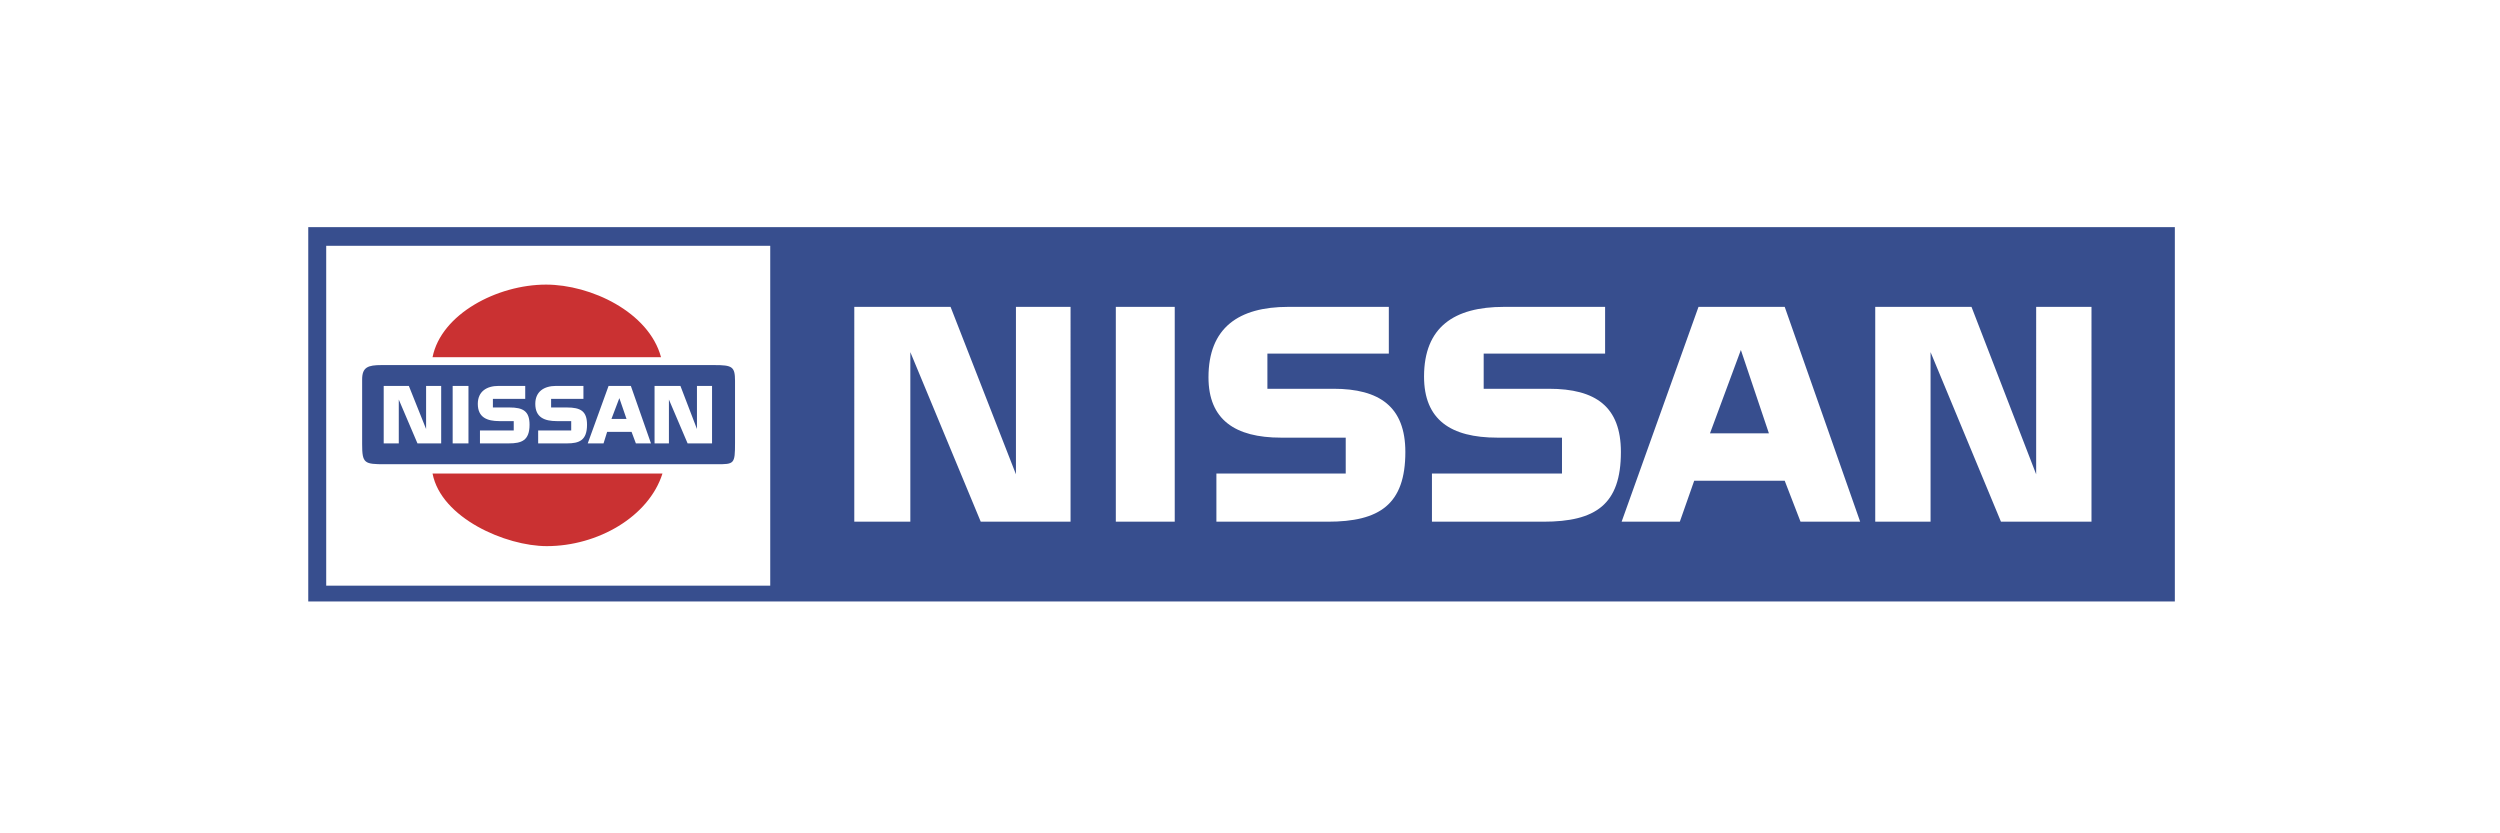 <?xml version="1.0" encoding="UTF-8"?> <svg xmlns="http://www.w3.org/2000/svg" height="200" width="600"><g style="clip-rule:evenodd;fill-rule:evenodd"><path style="fill:#374e8e" d="M8.504 78.756V114h175.748V78.756Zm43.497 33.756H10.195V80.515h41.807v31.997zm28.277-6.021h-8.456l-6.629-15.965v15.965h-5.277V86.265h9.065l6.155 15.762V86.265h5.142zm9.808 0H84.54V86.265h5.547v20.226zm14.41 0H94.01v-4.532h12.177v-3.382h-6.09c-4.329 0-6.832-1.691-6.832-5.683 0-4.668 2.841-6.63 7.509-6.63h9.471v4.397H98.812v3.314h6.225c4.33 0 6.764 1.691 6.764 5.953 0 4.94-2.434 6.563-7.305 6.563zm20.293 0h-10.484v-4.532h12.244v-3.382h-6.088c-4.396 0-6.9-1.691-6.9-5.75 0-4.667 2.842-6.562 7.508-6.562h9.539v4.397h-11.432v3.314h6.156c4.396 0 6.764 1.691 6.764 5.953 0 4.939-2.367 6.562-7.307 6.562zm24.219 0-1.488-3.855h-8.523l-1.354 3.855h-5.479l7.238-20.227h8.117l7.104 20.227zm27.396 0h-8.523l-6.629-15.965v15.965h-5.209V86.265h9.064l6.088 15.762V86.265h5.209zm-35.92-8.32h5.547l-2.639-7.847z" transform="translate(52.304 -146.238) scale(2.549)"></path><path style="fill:#374e8e" d="M46.725 91.744H15.404c-1.285 0-1.826.203-1.826 1.353v6.088c0 1.826.203 1.895 2.165 1.895h31.185c1.692 0 1.759 0 1.759-2.03v-5.817c0-1.354-.271-1.489-1.962-1.489zm-25.706 7.374h-2.232l-1.759-4.127v4.127h-1.42v-5.412h2.368l1.624 4.059v-4.059h1.42v5.412zm2.57 0h-1.488v-5.412h1.488zm3.788 0h-2.706V97.9h3.18v-.88h-1.353c-1.15 0-2.03-.338-2.03-1.623 0-1.15.812-1.691 1.962-1.691h2.503v1.218h-3.044v.812h1.556c1.285 0 1.894.339 1.894 1.623 0 1.489-.744 1.759-1.962 1.759zm5.48 0h-2.706V97.9h3.112v-.88H31.91c-1.15 0-2.029-.338-2.029-1.623 0-1.15.812-1.691 1.962-1.691h2.57v1.218h-3.044v.812h1.488c1.285 0 1.894.339 1.894 1.623 0 1.489-.744 1.759-1.894 1.759zm6.494 0-.406-1.083h-2.3l-.338 1.083h-1.488l1.962-5.412h2.097l1.895 5.412zm7.171 0h-2.3l-1.759-4.127v4.127H41.11v-5.412h2.436l1.556 4.059v-4.059h1.421v5.412zm-9.471-2.301h1.42l-.676-1.961z" transform="translate(52.304 -146.238) scale(2.549)"></path><path style="fill:#ca3132" d="M41.719 91H20.207c.812-4.059 6.088-6.832 10.688-6.832 4.194 0 9.674 2.57 10.824 6.832zm-21.512 10.959h21.647c-1.285 4.059-6.088 6.832-10.891 6.832-3.856 0-9.944-2.638-10.756-6.832z" transform="translate(52.304 -146.238) scale(2.549)"></path></g></svg> 